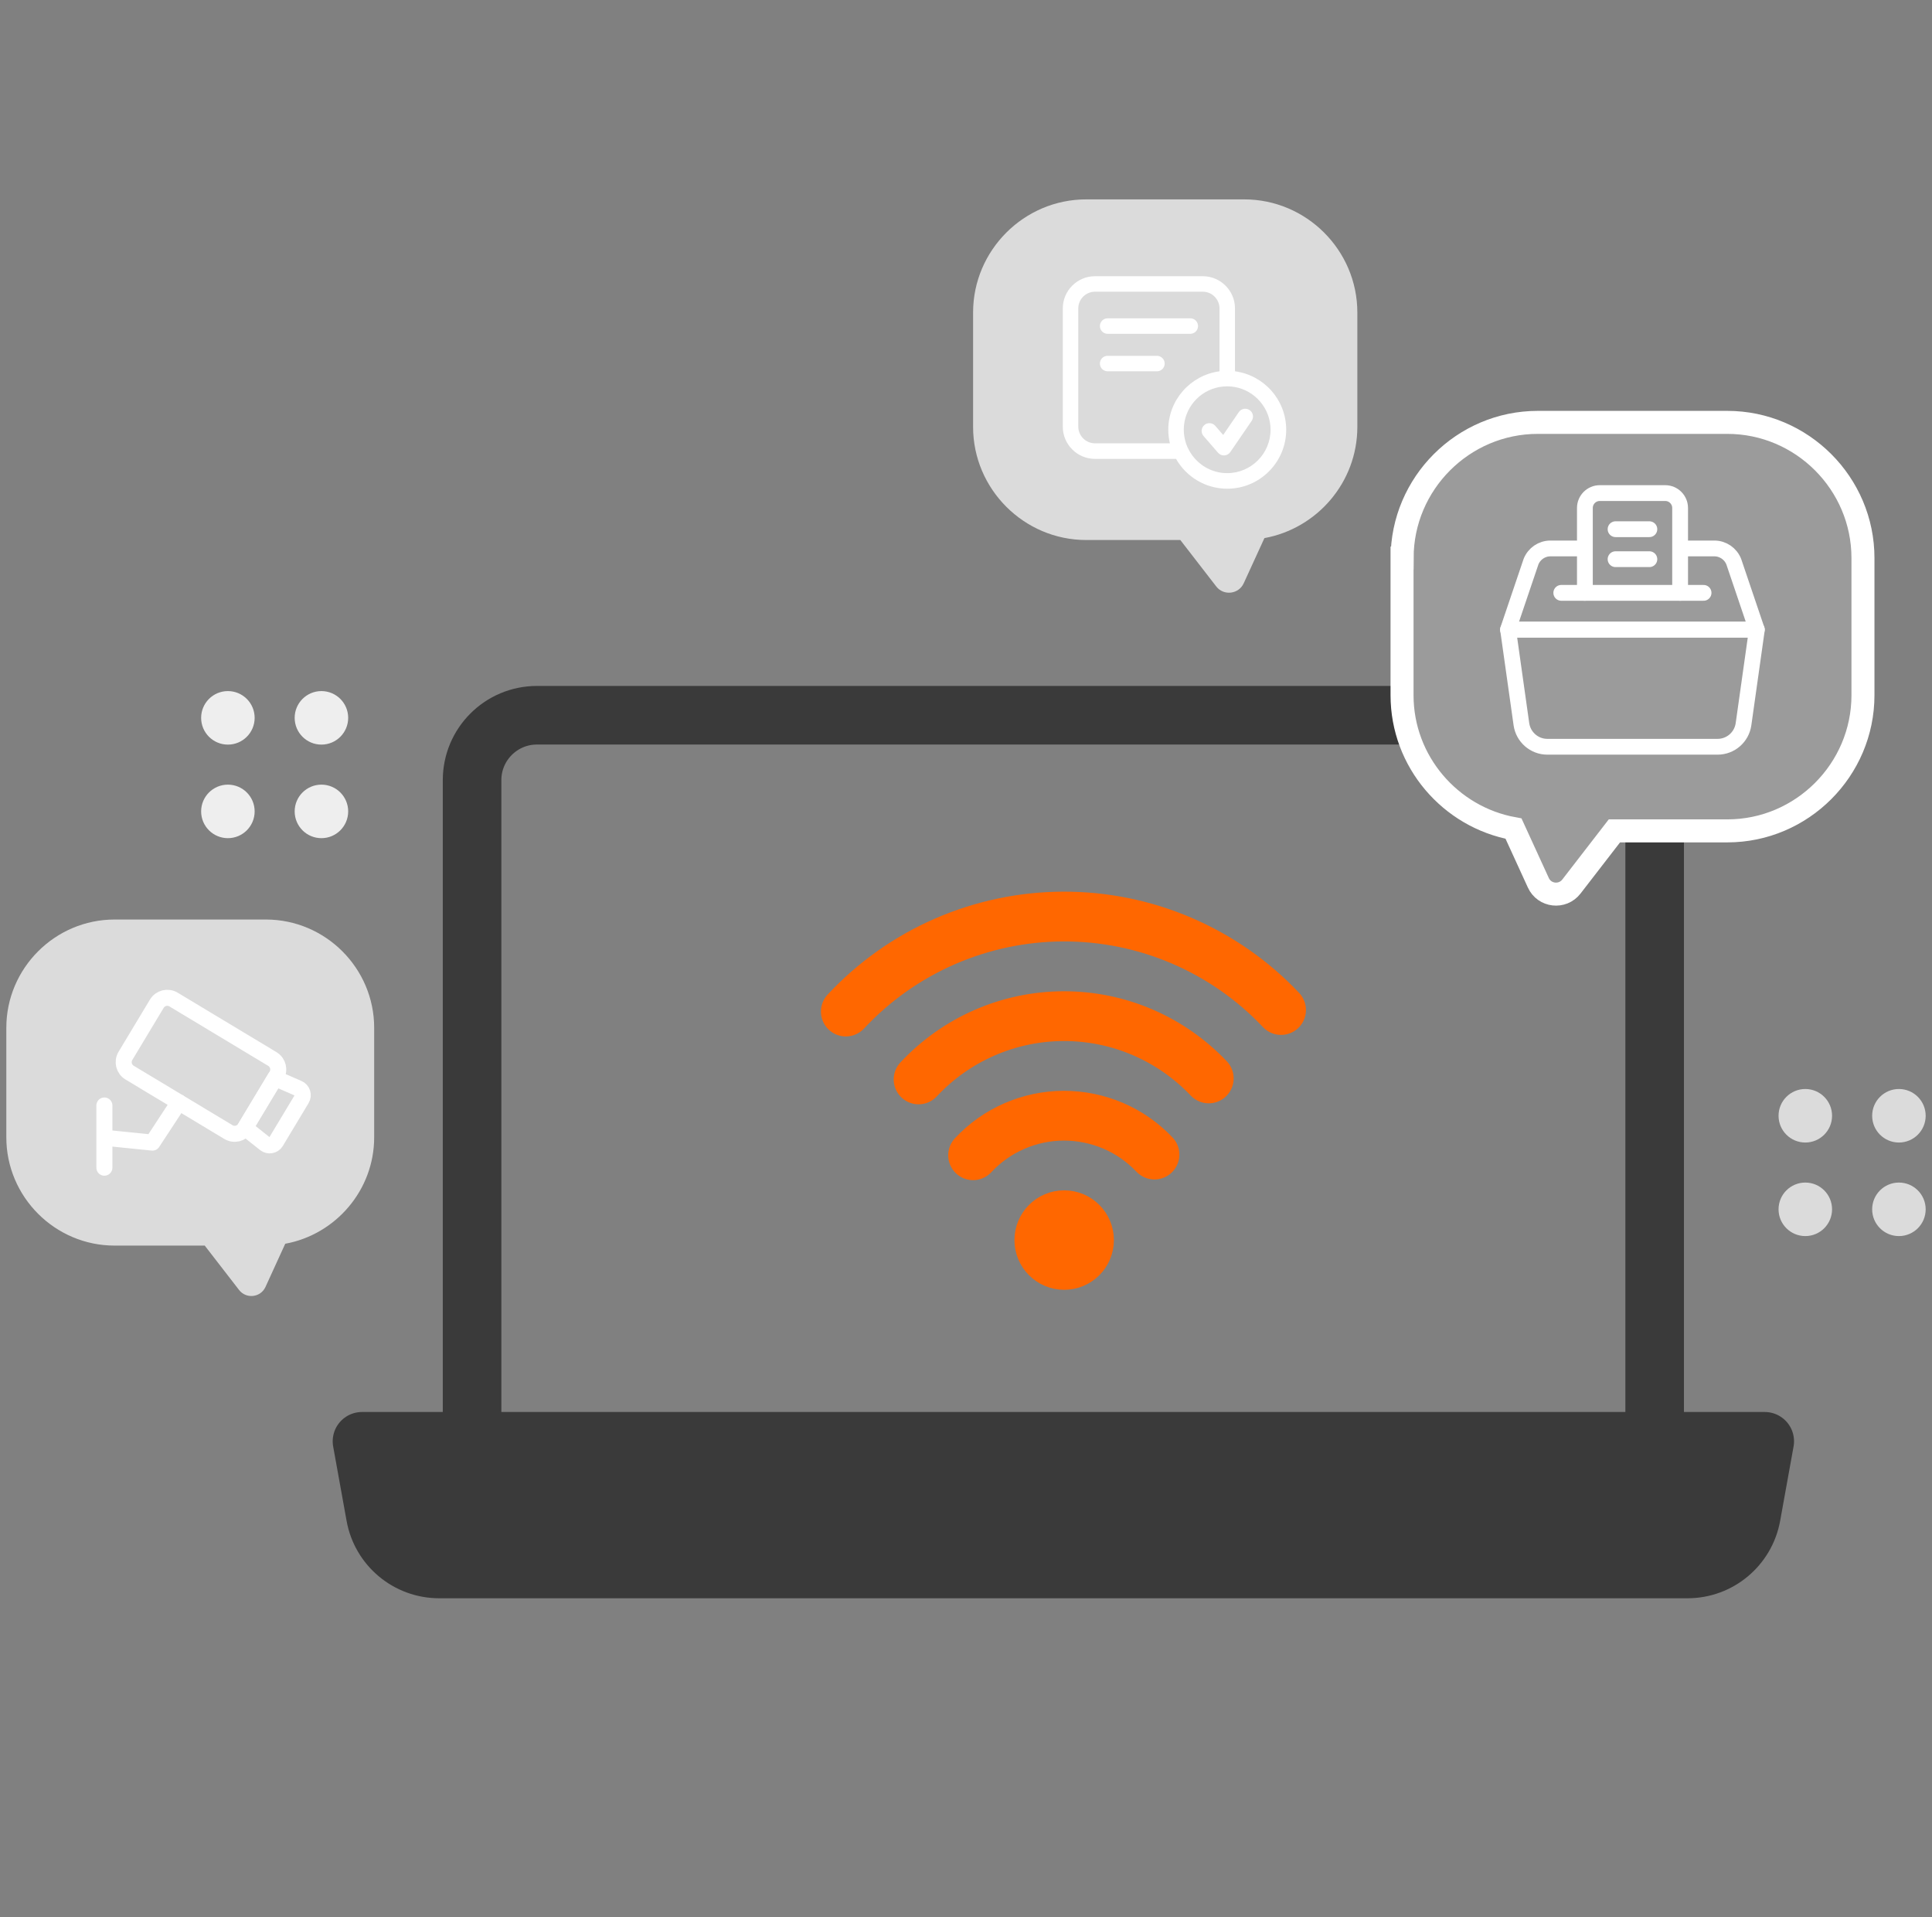 <svg width="252" height="250" viewBox="0 0 252 250" fill="none" xmlns="http://www.w3.org/2000/svg">
<rect x="0" y="0" width="252" height="250" fill="#808080" stroke="none"/>
<mask id="mask0_1106_501" style="mask-type:alpha" maskUnits="userSpaceOnUse" x="0" y="0" width="251" height="250">
<rect x="0.825" width="250" height="250" rx="20" fill="#D9D9D9"/>
</mask>
<g mask="url(#mask0_1106_501)">
</g>
<g clip-path="url(#clip0_1106_501)">
<path d="M61.575 101.73L61.575 190.3C61.575 194.972 65.363 198.76 70.035 198.76H207.365C212.037 198.76 215.825 194.972 215.825 190.3V101.73C215.825 97.058 212.037 93.27 207.365 93.27L70.035 93.27C65.363 93.27 61.575 97.058 61.575 101.73Z" stroke="#3A3A3A" stroke-width="7.64" stroke-linecap="round" stroke-linejoin="round"/>
<path d="M230.185 187.95L228.435 197.64C227.705 201.67 224.205 204.6 220.115 204.6H57.285C53.195 204.6 49.685 201.67 48.965 197.64L47.215 187.95H230.185Z" fill="#3A3A3A" stroke="#3A3A3A" stroke-width="7.64" stroke-linecap="round" stroke-linejoin="round"/>
<path d="M126.925 150.65C128.435 149.03 130.265 147.73 132.295 146.85C134.325 145.96 136.515 145.5 138.735 145.49C140.955 145.49 143.145 145.93 145.185 146.8C147.225 147.67 149.055 148.95 150.585 150.56M119.815 140.76C122.235 138.17 125.155 136.1 128.405 134.68C131.655 133.26 135.165 132.52 138.705 132.51C142.255 132.5 145.765 133.21 149.025 134.61C152.285 136.01 155.225 138.06 157.665 140.63M110.325 131.91C113.955 128.02 118.335 124.91 123.215 122.78C128.095 120.65 133.345 119.54 138.665 119.52C143.985 119.5 149.255 120.57 154.145 122.67C159.035 124.77 163.445 127.84 167.095 131.71M138.805 164.95C137.015 164.95 135.565 163.5 135.565 161.71C135.565 159.92 137.015 158.47 138.805 158.47C140.595 158.47 142.045 159.92 142.045 161.71C142.045 163.5 140.595 164.95 138.805 164.95Z" stroke="#FF6700" stroke-width="6.49" stroke-linecap="round" stroke-linejoin="round"/>
<path d="M247.685 148.99C249.612 148.99 251.175 147.427 251.175 145.5C251.175 143.573 249.612 142.01 247.685 142.01C245.757 142.01 244.195 143.573 244.195 145.5C244.195 147.427 245.757 148.99 247.685 148.99Z" fill="#DBDBDB"/>
<path d="M247.685 161.19C249.612 161.19 251.175 159.627 251.175 157.7C251.175 155.773 249.612 154.21 247.685 154.21C245.757 154.21 244.195 155.773 244.195 157.7C244.195 159.627 245.757 161.19 247.685 161.19Z" fill="#DBDBDB"/>
<path d="M235.475 148.99C237.402 148.99 238.965 147.427 238.965 145.5C238.965 143.573 237.402 142.01 235.475 142.01C233.547 142.01 231.985 143.573 231.985 145.5C231.985 147.427 233.547 148.99 235.475 148.99Z" fill="#DBDBDB"/>
<path d="M235.475 161.19C237.402 161.19 238.965 159.627 238.965 157.7C238.965 155.773 237.402 154.21 235.475 154.21C233.547 154.21 231.985 155.773 231.985 157.7C231.985 159.627 233.547 161.19 235.475 161.19Z" fill="#DBDBDB"/>
<path d="M41.925 97.1C43.852 97.1 45.415 95.537 45.415 93.61C45.415 91.683 43.852 90.12 41.925 90.12C39.997 90.12 38.435 91.683 38.435 93.61C38.435 95.537 39.997 97.1 41.925 97.1Z" fill="#EEEEEE"/>
<path d="M41.925 109.3C43.852 109.3 45.415 107.737 45.415 105.81C45.415 103.883 43.852 102.32 41.925 102.32C39.997 102.32 38.435 103.883 38.435 105.81C38.435 107.737 39.997 109.3 41.925 109.3Z" fill="#EEEEEE"/>
<path d="M29.725 97.1C31.652 97.1 33.215 95.537 33.215 93.61C33.215 91.683 31.652 90.12 29.725 90.12C27.797 90.12 26.235 91.683 26.235 93.61C26.235 95.537 27.797 97.1 29.725 97.1Z" fill="#EEEEEE"/>
<path d="M29.725 109.3C31.652 109.3 33.215 107.737 33.215 105.81C33.215 103.883 31.652 102.32 29.725 102.32C27.797 102.32 26.235 103.883 26.235 105.81C26.235 107.737 27.797 109.3 29.725 109.3Z" fill="#EEEEEE"/>
<path d="M182.875 72.77V90.66C182.875 99.31 189.175 106.55 197.415 108.05L200.655 115.12C201.445 116.85 203.795 117.12 204.965 115.61L210.575 108.35H225.305C235.035 108.35 242.995 100.39 242.995 90.66V72.77C242.995 63.04 235.035 55.08 225.305 55.08H200.575C190.845 55.08 182.885 63.04 182.885 72.77H182.875Z" fill="#9B9B9B" stroke="white" stroke-width="3" stroke-miterlimit="10"/>
<path d="M162.295 26H141.675C133.565 26 126.925 32.64 126.925 40.75V55.67C126.925 63.78 133.565 70.42 141.675 70.42H153.955L158.635 76.47C159.605 77.73 161.565 77.5 162.225 76.06L164.925 70.17C171.795 68.92 177.045 62.89 177.045 55.67V40.75C177.045 32.64 170.405 26 162.295 26Z" fill="#DBDBDB"/>
<path d="M34.685 119.91H14.945C7.175 119.91 0.825 126.26 0.825 134.03V148.31C0.825 156.08 7.175 162.43 14.945 162.43H26.705L31.185 168.22C32.115 169.42 33.985 169.21 34.625 167.83L37.205 162.19C43.775 160.99 48.805 155.21 48.805 148.31V134.03C48.805 126.26 42.455 119.91 34.685 119.91Z" fill="#DBDBDB"/>
<path d="M210.725 69.01H215.135" stroke="white" stroke-width="2.06" stroke-linecap="round" stroke-linejoin="round"/>
<path d="M210.725 72.92H215.135" stroke="white" stroke-width="2.06" stroke-linecap="round" stroke-linejoin="round"/>
<path d="M219.705 71.52H223.615C224.735 71.52 225.735 72.21 226.145 73.25L229.145 82.11H196.695L199.695 73.25C200.105 72.21 201.105 71.52 202.225 71.52H206.225" stroke="white" stroke-width="2.06" stroke-linecap="round" stroke-linejoin="round"/>
<path d="M229.155 82.11H196.705L198.445 94.44C198.685 96.12 200.125 97.38 201.825 97.38H224.035C225.735 97.38 227.175 96.13 227.415 94.44L229.155 82.11Z" stroke="white" stroke-width="2.06" stroke-linecap="round" stroke-linejoin="round"/>
<path d="M206.725 77.31V66.24C206.725 65.17 207.595 64.3 208.665 64.3H217.205C218.275 64.3 219.145 65.17 219.145 66.24V77.31" stroke="white" stroke-width="2.06" stroke-linecap="round" stroke-linejoin="round"/>
<path d="M203.645 77.31H222.205" stroke="white" stroke-width="2.06" stroke-linecap="round" stroke-linejoin="round"/>
<path d="M161.085 48.41V40.22C161.085 37.91 159.205 36.02 156.885 36.02H142.825C140.515 36.02 138.625 37.9 138.625 40.22V55.64C138.625 57.95 140.505 59.84 142.825 59.84H153.395C154.715 62.16 157.215 63.73 160.075 63.73C164.315 63.73 167.765 60.28 167.765 56.04C167.765 52.14 164.855 48.92 161.085 48.42V48.41ZM152.595 57.81H142.825C141.625 57.81 140.645 56.83 140.645 55.63V40.22C140.645 39.02 141.625 38.04 142.825 38.04H156.885C158.085 38.04 159.065 39.02 159.065 40.22V48.42C155.305 48.92 152.385 52.14 152.385 56.04C152.385 56.65 152.455 57.24 152.595 57.81ZM160.075 61.7C158.415 61.7 156.915 60.98 155.875 59.83C155.355 59.25 154.945 58.56 154.695 57.81C154.515 57.25 154.405 56.66 154.405 56.04C154.405 53.26 156.415 50.94 159.055 50.47C159.385 50.41 159.725 50.38 160.065 50.38C160.405 50.38 160.745 50.41 161.075 50.47C163.715 50.95 165.725 53.27 165.725 56.04C165.725 59.16 163.185 61.7 160.065 61.7H160.075Z" fill="white"/>
<path d="M155.255 43.53H144.475C143.915 43.53 143.465 43.08 143.465 42.52C143.465 41.96 143.915 41.51 144.475 41.51H155.255C155.815 41.51 156.265 41.96 156.265 42.52C156.265 43.08 155.815 43.53 155.255 43.53Z" fill="white"/>
<path d="M150.905 48.42H144.475C143.915 48.42 143.465 47.97 143.465 47.41C143.465 46.85 143.915 46.4 144.475 46.4H150.905C151.465 46.4 151.915 46.85 151.915 47.41C151.915 47.97 151.465 48.42 150.905 48.42Z" fill="white"/>
<path d="M159.635 59.39C159.345 59.39 159.065 59.26 158.875 59.04L156.985 56.86C156.615 56.44 156.665 55.8 157.085 55.43C157.505 55.06 158.145 55.11 158.515 55.53L159.545 56.72L161.585 53.74C161.905 53.28 162.535 53.16 162.995 53.48C163.455 53.8 163.575 54.43 163.255 54.89L160.475 58.95C160.295 59.21 160.015 59.37 159.695 59.39C159.675 59.39 159.655 59.39 159.635 59.39Z" fill="white"/>
<path d="M13.615 144.16V152.27" stroke="white" stroke-width="2.09" stroke-linecap="round" stroke-linejoin="round"/>
<path d="M35.523 138.097L22.636 130.345C21.883 129.892 20.906 130.135 20.454 130.887L16.361 137.691C15.908 138.444 16.151 139.421 16.903 139.873L29.791 147.626C30.544 148.079 31.521 147.836 31.973 147.083L36.066 140.28C36.519 139.527 36.276 138.55 35.523 138.097Z" stroke="white" stroke-width="2.09" stroke-linecap="round" stroke-linejoin="round"/>
<path d="M36.005 148.88L39.355 143.31C39.655 142.81 39.445 142.15 38.905 141.92L35.865 140.6L31.965 147.08L34.565 149.15C35.025 149.52 35.705 149.39 36.005 148.89V148.88Z" stroke="white" stroke-width="2.09" stroke-linecap="round" stroke-linejoin="round"/>
<path d="M23.335 143.74L19.885 149L13.765 148.38" stroke="white" stroke-width="2.09" stroke-linecap="round" stroke-linejoin="round"/>
</g>
<defs>
<clipPath id="clip0_1106_501">
<rect width="250.35" height="182.41" fill="white" transform="translate(0.825 26)"/>
</clipPath>
</defs>
</svg>
